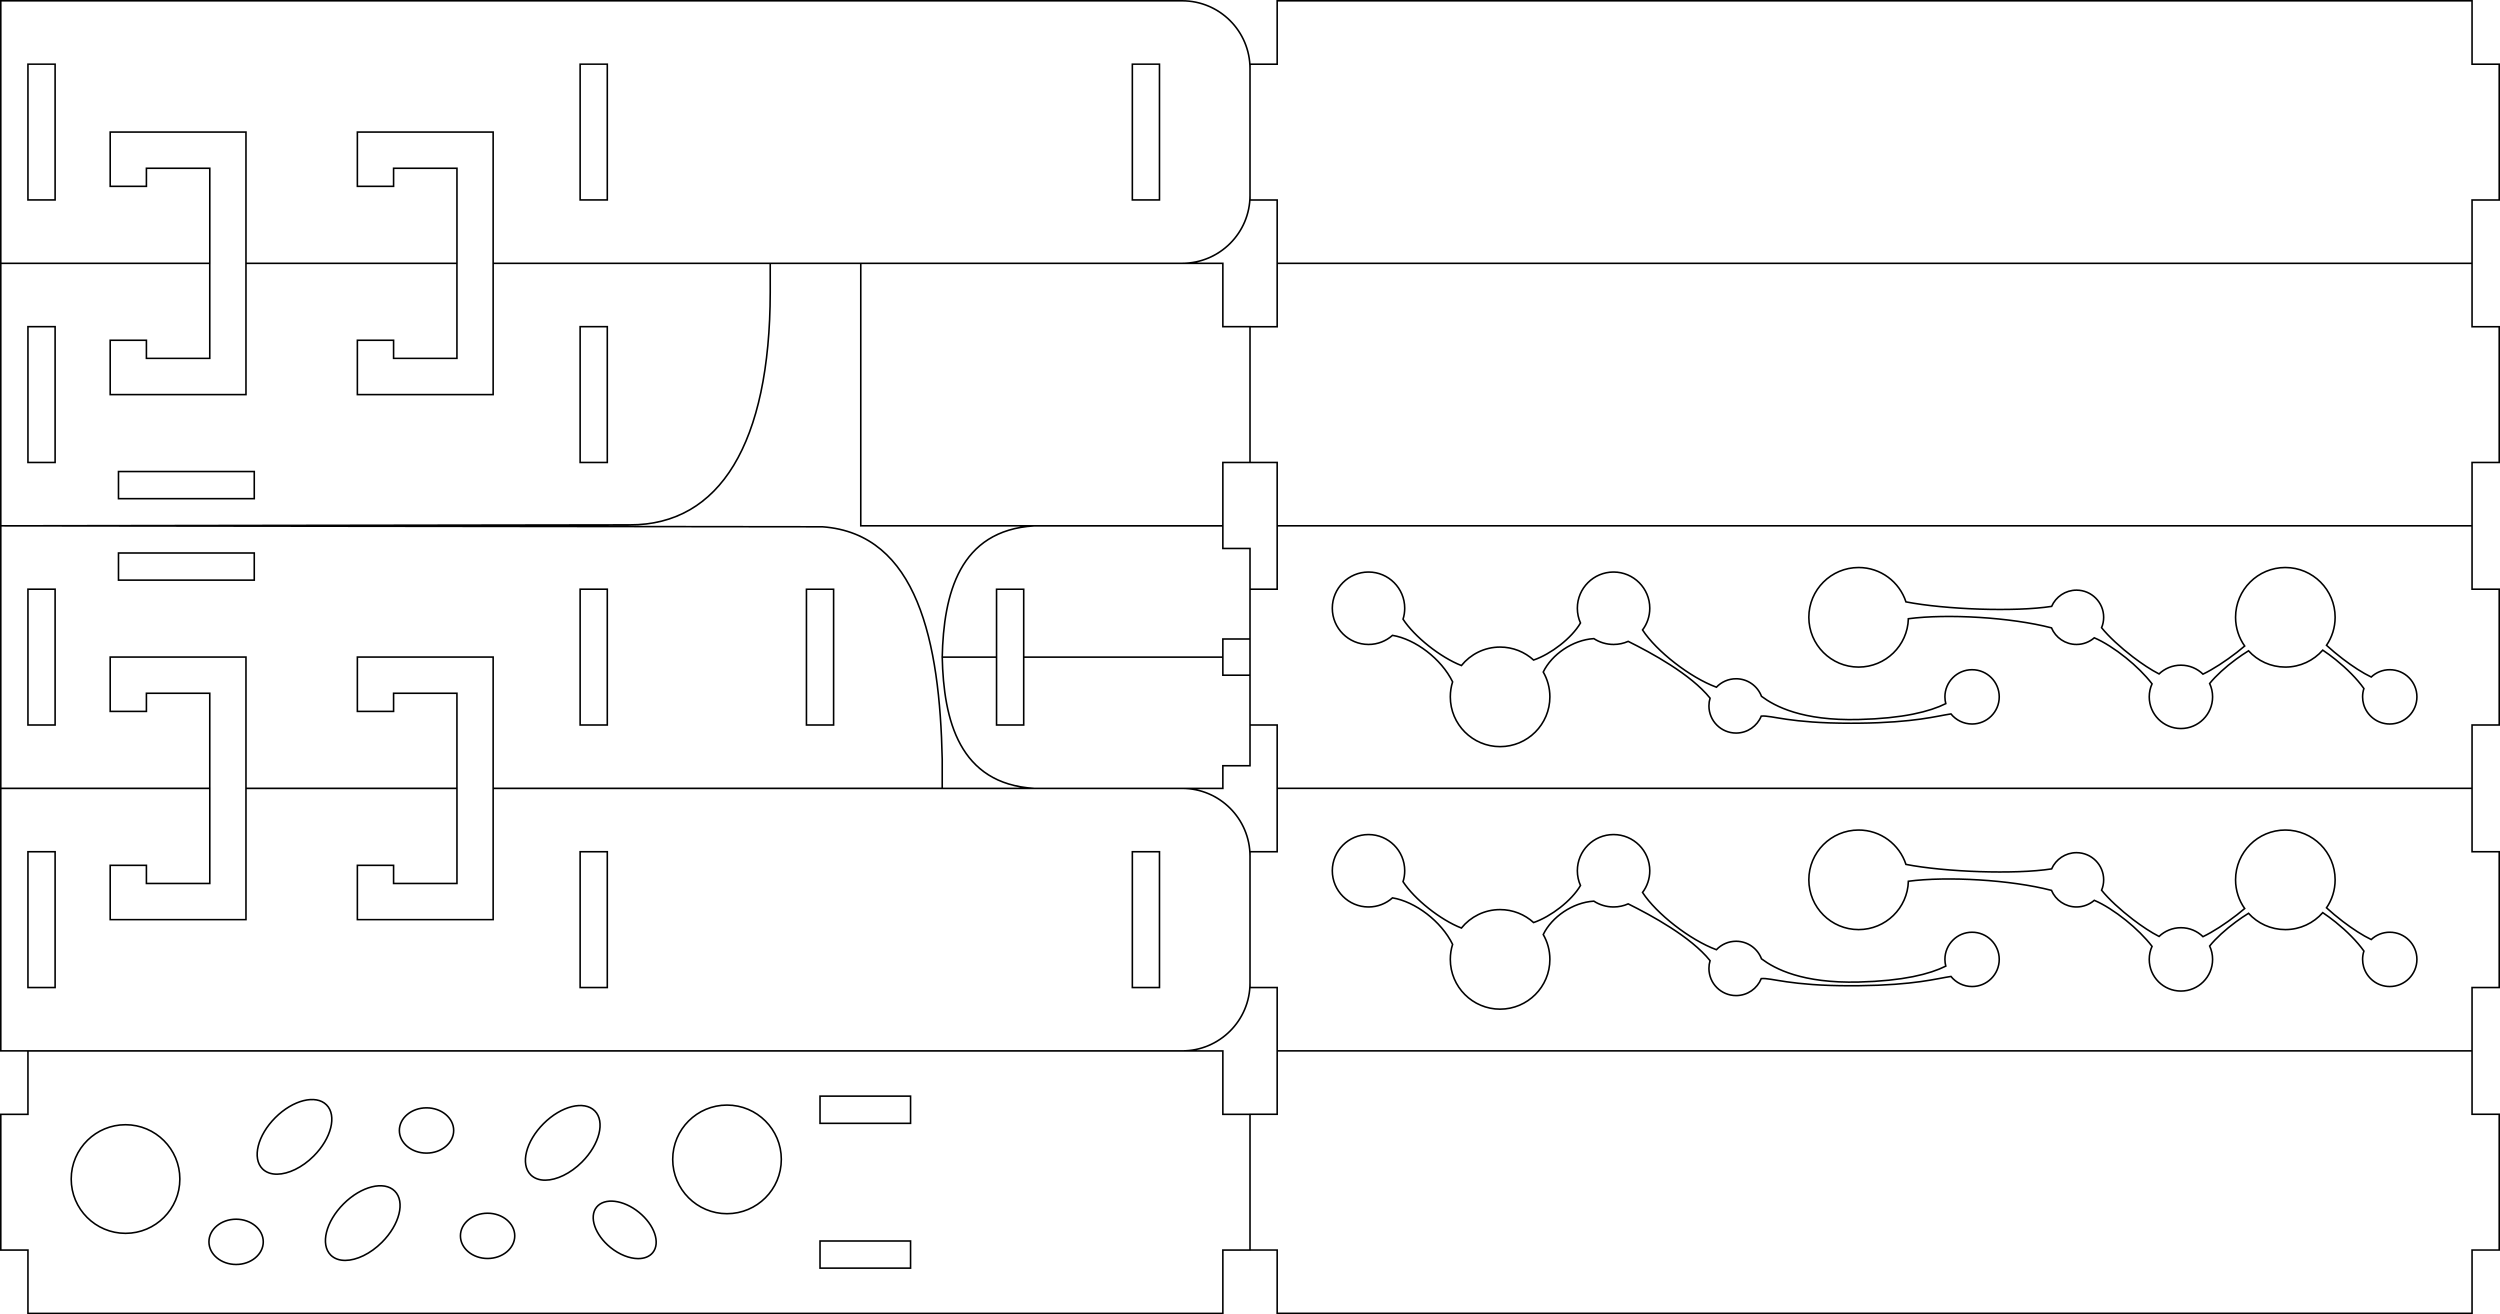 <?xml version="1.0" encoding="UTF-8" standalone="no"?>
<!-- Created with Serif DrawPlus 11, 0, 0, 18 (Sep 30, 15:06:09) (http://www.serif.com) -->
<svg version="1.1" xmlns="http://www.w3.org/2000/svg" xmlns:xlink="http://www.w3.org/1999/xlink" width="1043.81" height="548.713">
	<path id="dp_path001" transform="matrix(1,0,0,1,-1186.84,-706.841)" fill="none" fill-rule="evenodd" stroke="black" stroke-width="0.667" d="M 1567.02,1236.32 L 1529.22,1236.32 L 1529.22,1224.98 L 1567.02,1224.98 Z M 1285.42,1234.79 C 1279.16,1234.79 1274.08,1230.55 1274.08,1225.34 C 1274.08,1220.12 1279.16,1215.89 1285.42,1215.89 C 1291.68,1215.89 1296.76,1220.12 1296.76,1225.34 C 1296.76,1230.55 1291.68,1234.79 1285.42,1234.79 Z M 1390.42,1232.29 C 1384.16,1232.29 1379.08,1228.05 1379.08,1222.84 C 1379.08,1217.62 1384.16,1213.39 1390.42,1213.39 C 1396.68,1213.39 1401.76,1217.62 1401.76,1222.84 C 1401.76,1228.05 1396.68,1232.29 1390.42,1232.29 Z M 1453.22,1232.34 C 1449.69,1232.31 1445.47,1230.71 1441.72,1227.68 C 1435.25,1222.43 1432.66,1214.89 1435.94,1210.84 C 1439.23,1206.79 1447.14,1207.75 1453.61,1213 C 1460.09,1218.24 1462.68,1225.78 1459.39,1229.83 C 1458.01,1231.54 1455.8,1232.36 1453.22,1232.34 Z M 1331.03,1233.09 C 1328.59,1233.11 1326.46,1232.39 1324.93,1230.87 C 1320.51,1226.44 1322.9,1216.87 1330.28,1209.49 C 1337.66,1202.11 1347.23,1199.72 1351.66,1204.15 C 1356.09,1208.57 1353.69,1218.15 1346.31,1225.53 C 1341.47,1230.37 1335.69,1233.06 1331.03,1233.09 Z M 1223.41,1182.89 C 1219.19,1187.01 1216.57,1192.76 1216.57,1199.12 C 1216.57,1211.64 1226.73,1221.79 1239.25,1221.79 C 1251.77,1221.79 1261.93,1211.64 1261.93,1199.12 C 1261.93,1186.59 1251.77,1176.44 1239.25,1176.44 C 1233.09,1176.44 1227.5,1178.9 1223.41,1182.89 Z M 1364.92,1188.29 C 1358.66,1188.29 1353.58,1184.05 1353.58,1178.84 C 1353.58,1173.62 1358.66,1169.39 1364.92,1169.39 C 1371.18,1169.39 1376.26,1173.62 1376.26,1178.84 C 1376.26,1184.05 1371.18,1188.29 1364.92,1188.29 Z M 1414.53,1199.59 C 1412.09,1199.61 1409.96,1198.89 1408.43,1197.37 C 1404.01,1192.94 1406.4,1183.37 1413.78,1175.99 C 1421.16,1168.61 1430.73,1166.22 1435.16,1170.65 C 1439.59,1175.07 1437.19,1184.65 1429.81,1192.03 C 1424.97,1196.87 1419.19,1199.56 1414.53,1199.59 Z M 1490.38,1213.59 C 1477.86,1213.59 1467.71,1203.44 1467.71,1190.92 C 1467.71,1178.39 1477.86,1168.24 1490.38,1168.24 C 1502.91,1168.24 1513.06,1178.39 1513.06,1190.92 C 1513.06,1203.44 1502.91,1213.59 1490.38,1213.59 Z M 1302.53,1197.09 C 1300.09,1197.11 1297.96,1196.39 1296.43,1194.87 C 1292.01,1190.44 1294.4,1180.87 1301.78,1173.49 C 1309.16,1166.11 1318.73,1163.72 1323.16,1168.15 C 1327.59,1172.57 1325.19,1182.15 1317.81,1189.53 C 1312.97,1194.37 1307.19,1197.06 1302.53,1197.09 Z M 1567.02,1175.85 L 1529.22,1175.85 L 1529.22,1164.51 L 1567.02,1164.51 Z M 1198.51,1145.62 L 1697.41,1145.62 L 1697.41,1172.09 L 1708.75,1172.09 L 1708.75,1228.78 L 1697.41,1228.78 L 1697.41,1255.22 L 1198.51,1255.22 L 1198.51,1228.78 L 1187.17,1228.78 L 1187.17,1172.09 L 1198.51,1172.09 Z M 1720.09,1145.6 L 2218.98,1145.6 L 2218.98,1172.07 L 2230.32,1172.07 L 2230.32,1228.76 L 2218.98,1228.76 L 2218.98,1255.2 L 1720.09,1255.2 L 1720.09,1228.76 L 1708.75,1228.76 L 1708.75,1172.07 L 1720.09,1172.07 Z M 2173.71,1110.51 C 2173.43,1109.52 2173.28,1108.48 2173.28,1107.4 C 2173.28,1106.19 2173.47,1105.02 2173.83,1103.93 C 2170.97,1099.9 2166.67,1095.59 2162.06,1091.88 C 2160.28,1090.45 2158.45,1089.1 2156.65,1087.89 C 2152.84,1092.23 2147.25,1094.97 2141.02,1094.97 C 2134.93,1094.97 2129.45,1092.35 2125.65,1088.17 C 2123.87,1089.27 2122.1,1090.47 2120.4,1091.73 C 2116.03,1094.95 2112.08,1098.54 2109.42,1101.82 C 2110.21,1103.52 2110.65,1105.41 2110.65,1107.4 C 2110.65,1114.71 2104.73,1120.63 2097.43,1120.63 C 2090.12,1120.63 2084.2,1114.71 2084.2,1107.4 C 2084.2,1105.46 2084.62,1103.62 2085.37,1101.96 C 2082.55,1098.28 2078.63,1094.44 2074.46,1091.08 C 2069.99,1087.48 2065.24,1084.44 2061.26,1082.75 C 2059.27,1084.47 2056.67,1085.52 2053.83,1085.52 C 2049.13,1085.52 2045.1,1082.66 2043.38,1078.59 C 2026.24,1074.15 1999.84,1072.67 1983.63,1074.78 C 1983.32,1085.98 1974.14,1094.97 1962.85,1094.97 C 1951.37,1094.97 1942.07,1085.66 1942.07,1074.18 C 1942.07,1062.7 1951.37,1053.4 1962.85,1053.4 C 1972.09,1053.4 1979.91,1059.42 1982.62,1067.75 C 1998.94,1070.92 2028.01,1072.01 2043.44,1069.63 C 2045.2,1065.63 2049.19,1062.85 2053.83,1062.85 C 2060.09,1062.85 2065.17,1067.92 2065.17,1074.18 C 2065.17,1075.72 2064.86,1077.19 2064.3,1078.53 C 2067.25,1082.2 2072.19,1086.76 2077.39,1090.74 C 2081.1,1093.57 2084.95,1096.12 2088.29,1097.83 C 2090.67,1095.57 2093.89,1094.18 2097.43,1094.18 C 2101.01,1094.18 2104.26,1095.6 2106.64,1097.92 C 2110.81,1095.92 2116.02,1092.54 2120.81,1088.81 C 2121.92,1087.95 2123,1087.07 2124.05,1086.18 C 2121.65,1082.79 2120.24,1078.65 2120.24,1074.18 C 2120.24,1062.7 2129.54,1053.4 2141.02,1053.4 C 2152.5,1053.4 2161.81,1062.7 2161.81,1074.18 C 2161.81,1078.52 2160.48,1082.55 2158.21,1085.88 C 2160.3,1087.79 2162.62,1089.73 2164.99,1091.54 C 2169.07,1094.66 2173.31,1097.42 2176.88,1099.12 C 2178.91,1097.23 2181.63,1096.07 2184.62,1096.07 C 2190.88,1096.07 2195.96,1101.14 2195.96,1107.4 C 2195.96,1113.66 2190.88,1118.74 2184.62,1118.74 C 2179.44,1118.74 2175.07,1115.26 2173.71,1110.51 Z M 1959.67,1118.42 C 1933.84,1118.43 1926.63,1115.03 1922.21,1115.43 C 1920.53,1119.59 1916.46,1122.52 1911.7,1122.52 C 1905.43,1122.52 1900.36,1117.44 1900.36,1111.18 C 1900.36,1110.05 1900.52,1108.96 1900.83,1107.93 C 1892.8,1097.95 1876.39,1089.08 1866.65,1084.23 C 1864.78,1085.06 1862.71,1085.52 1860.54,1085.52 C 1857.51,1085.52 1854.68,1084.63 1852.31,1083.09 C 1843.44,1083.63 1834.73,1089.72 1831.18,1097.03 C 1832.94,1100.08 1833.95,1103.62 1833.95,1107.4 C 1833.95,1118.88 1824.64,1128.19 1813.16,1128.19 C 1801.68,1128.19 1792.38,1118.88 1792.38,1107.4 C 1792.38,1105.22 1792.71,1103.11 1793.34,1101.13 C 1788.61,1091.47 1777.72,1083.29 1768.24,1081.72 C 1765.58,1084.09 1762.07,1085.52 1758.23,1085.52 C 1749.88,1085.52 1743.11,1078.75 1743.11,1070.4 C 1743.11,1062.05 1749.88,1055.29 1758.23,1055.29 C 1766.57,1055.29 1773.34,1062.05 1773.34,1070.4 C 1773.34,1071.99 1773.1,1073.53 1772.64,1074.97 C 1777.39,1082.26 1788.19,1090.89 1797.01,1094.32 C 1800.82,1089.62 1806.64,1086.62 1813.16,1086.62 C 1818.55,1086.62 1823.46,1088.67 1827.16,1092.03 C 1834.39,1089.55 1843.03,1082.92 1846.73,1076.56 C 1845.89,1074.68 1845.42,1072.6 1845.42,1070.4 C 1845.42,1062.05 1852.19,1055.29 1860.54,1055.29 C 1868.89,1055.29 1875.66,1062.05 1875.66,1070.4 C 1875.66,1073.8 1874.54,1076.94 1872.64,1079.46 C 1878.47,1088.38 1892.46,1099.3 1903.48,1103.37 C 1905.55,1101.2 1908.46,1099.84 1911.7,1099.84 C 1916.55,1099.84 1920.69,1102.89 1922.31,1107.18 C 1927.91,1111.37 1939.32,1117.43 1962.79,1116.87 C 1981.51,1116.41 1992.56,1113.55 1999.25,1110.23 C 1999.02,1109.33 1998.89,1108.38 1998.89,1107.4 C 1998.89,1101.14 2003.97,1096.07 2010.23,1096.07 C 2016.49,1096.07 2021.57,1101.14 2021.57,1107.4 C 2021.57,1113.66 2016.49,1118.74 2010.23,1118.74 C 2006.67,1118.74 2003.49,1117.1 2001.41,1114.53 C 1995.46,1115.4 1986.39,1118.13 1963.05,1118.4 C 1961.89,1118.41 1960.76,1118.42 1959.67,1118.42 Z M 1670.95,1119.16 L 1659.62,1119.16 L 1659.62,1062.47 L 1670.95,1062.47 Z M 1440.4,1119.16 L 1429.06,1119.16 L 1429.06,1062.47 L 1440.4,1062.47 Z M 1198.51,1062.47 L 1198.51,1119.16 L 1209.85,1119.16 L 1209.85,1062.47 Z M 1187.17,1036.01 L 1274.43,1036.01 L 1274.43,1036.06 L 1274.43,1075.7 L 1247.97,1075.7 L 1247.97,1068.14 L 1232.85,1068.14 L 1232.85,1090.81 L 1289.54,1090.81 L 1289.54,1036.06 L 1289.54,1036.01 L 1377.63,1036.01 L 1377.63,1036.06 L 1377.63,1075.7 L 1351.17,1075.7 L 1351.17,1068.14 L 1336.05,1068.14 L 1336.05,1090.81 L 1392.74,1090.81 L 1392.74,1036.06 L 1392.74,1036.01 L 1680.4,1036.01 C 1696.06,1036.01 1708.75,1048.7 1708.75,1064.35 L 1708.75,1117.27 C 1708.75,1132.92 1696.06,1145.61 1680.4,1145.61 L 1187.17,1145.61 Z M 1720.09,1035.99 L 2218.98,1035.99 L 2218.98,1062.46 L 2230.32,1062.46 L 2230.32,1119.15 L 2218.98,1119.15 L 2218.98,1145.59 L 1720.09,1145.59 L 1720.09,1119.15 L 1708.75,1119.15 L 1708.75,1062.46 L 1720.09,1062.46 Z M 1187.17,926.388 L 1530.22,926.788 C 1570.01,929.68 1579.21,974.959 1580.24,1023.84 L 1580.24,1035.99 L 1392.74,1035.99 L 1392.74,1035.94 L 1392.74,981.188 L 1336.05,981.188 L 1336.05,1003.87 L 1351.17,1003.87 L 1351.17,996.307 L 1377.62,996.307 L 1377.62,1035.94 L 1377.62,1035.99 L 1289.54,1035.99 L 1289.54,1035.94 L 1289.54,981.188 L 1232.85,981.188 L 1232.85,1003.87 L 1247.97,1003.87 L 1247.97,996.307 L 1274.42,996.307 L 1274.42,1035.94 L 1274.42,1035.99 L 1187.17,1035.99 Z M 2173.71,1000.9 C 2173.43,999.915 2173.28,998.873 2173.28,997.797 C 2173.28,996.584 2173.47,995.417 2173.83,994.323 C 2170.97,990.295 2166.67,985.989 2162.06,982.277 C 2160.28,980.841 2158.45,979.495 2156.65,978.288 C 2152.84,982.625 2147.25,985.364 2141.02,985.364 C 2134.93,985.364 2129.45,982.743 2125.65,978.567 C 2123.87,979.668 2122.1,980.869 2120.4,982.127 C 2116.03,985.347 2112.08,988.939 2109.42,992.216 C 2110.21,993.911 2110.65,995.803 2110.65,997.797 C 2110.65,1005.1 2104.73,1011.02 2097.43,1011.02 C 2090.12,1011.02 2084.2,1005.1 2084.2,997.797 C 2084.2,995.857 2084.62,994.015 2085.37,992.356 C 2082.55,988.675 2078.63,984.833 2074.46,981.477 C 2069.99,977.877 2065.24,974.833 2061.26,973.141 C 2059.27,974.868 2056.67,975.915 2053.83,975.915 C 2049.13,975.915 2045.1,973.057 2043.38,968.988 C 2026.24,964.544 1999.84,963.064 1983.63,965.175 C 1983.32,976.379 1974.14,985.364 1962.85,985.364 C 1951.37,985.364 1942.07,976.059 1942.07,964.579 C 1942.07,953.099 1951.37,943.793 1962.85,943.793 C 1972.09,943.793 1979.91,949.811 1982.62,958.14 C 1998.94,961.311 2028.01,962.404 2043.44,960.024 C 2045.2,956.029 2049.19,953.24 2053.83,953.24 C 2060.09,953.24 2065.17,958.316 2065.17,964.577 C 2065.17,966.117 2064.86,967.585 2064.3,968.925 C 2067.25,972.599 2072.19,977.155 2077.39,981.131 C 2081.1,983.969 2084.95,986.513 2088.29,988.229 C 2090.67,985.961 2093.89,984.571 2097.43,984.571 C 2101.01,984.571 2104.26,985.996 2106.64,988.312 C 2110.81,986.313 2116.02,982.933 2120.81,979.209 C 2121.92,978.345 2123,977.464 2124.05,976.576 C 2121.65,973.185 2120.24,969.045 2120.24,964.577 C 2120.24,953.097 2129.54,943.791 2141.02,943.791 C 2152.5,943.791 2161.81,953.097 2161.81,964.577 C 2161.81,968.915 2160.48,972.944 2158.21,976.276 C 2160.3,978.189 2162.62,980.12 2164.99,981.931 C 2169.07,985.052 2173.31,987.816 2176.88,989.517 C 2178.91,987.62 2181.63,986.46 2184.62,986.46 C 2190.88,986.46 2195.96,991.536 2195.96,997.797 C 2195.96,1004.06 2190.88,1009.13 2184.62,1009.13 C 2179.44,1009.13 2175.07,1005.65 2173.71,1000.9 Z M 1959.67,1008.81 C 1933.84,1008.83 1926.63,1005.43 1922.21,1005.83 C 1920.53,1009.98 1916.46,1012.91 1911.7,1012.91 C 1905.43,1012.91 1900.36,1007.84 1900.36,1001.58 C 1900.36,1000.45 1900.52,999.355 1900.83,998.327 C 1892.8,988.343 1876.39,979.471 1866.65,974.629 C 1864.78,975.456 1862.71,975.915 1860.54,975.915 C 1857.51,975.915 1854.68,975.02 1852.31,973.481 C 1843.44,974.023 1834.73,980.117 1831.18,987.421 C 1832.94,990.473 1833.95,994.017 1833.95,997.797 C 1833.95,1009.28 1824.64,1018.58 1813.16,1018.58 C 1801.68,1018.58 1792.38,1009.28 1792.38,997.797 C 1792.38,995.612 1792.71,993.507 1793.34,991.529 C 1788.61,981.865 1777.72,973.685 1768.24,972.117 C 1765.58,974.48 1762.07,975.915 1758.23,975.915 C 1749.88,975.915 1743.11,969.147 1743.11,960.797 C 1743.11,952.448 1749.88,945.68 1758.23,945.68 C 1766.57,945.68 1773.34,952.448 1773.34,960.797 C 1773.34,962.388 1773.1,963.923 1772.64,965.364 C 1777.39,972.655 1788.19,981.28 1797.01,984.719 C 1800.82,980.016 1806.64,977.011 1813.16,977.011 C 1818.55,977.011 1823.46,979.061 1827.16,982.427 C 1834.39,979.943 1843.03,973.319 1846.73,966.957 C 1845.89,965.076 1845.42,962.991 1845.42,960.797 C 1845.42,952.448 1852.19,945.68 1860.54,945.68 C 1868.89,945.68 1875.66,952.448 1875.66,960.797 C 1875.66,964.196 1874.54,967.333 1872.64,969.859 C 1878.47,978.772 1892.46,989.692 1903.48,993.764 C 1905.55,991.592 1908.46,990.239 1911.7,990.239 C 1916.55,990.239 1920.69,993.288 1922.31,997.577 C 1927.91,1001.76 1939.32,1007.83 1962.79,1007.26 C 1981.51,1006.81 1992.56,1003.95 1999.25,1000.63 C 1999.02,999.723 1998.89,998.775 1998.89,997.797 C 1998.89,991.536 2003.97,986.46 2010.23,986.46 C 2016.49,986.46 2021.57,991.536 2021.57,997.797 C 2021.57,1004.06 2016.49,1009.13 2010.23,1009.13 C 2006.67,1009.13 2003.49,1007.49 2001.41,1004.92 C 1995.46,1005.79 1986.39,1008.53 1963.05,1008.79 C 1961.89,1008.81 1960.76,1008.81 1959.67,1008.81 Z M 1618.63,1036.01 C 1587.35,1034.12 1580.82,1007.53 1580.24,981.207 L 1602.92,981.207 L 1602.92,1009.55 L 1614.26,1009.55 L 1614.26,981.207 L 1697.41,981.207 L 1697.41,988.765 L 1708.75,988.765 L 1708.75,1026.56 L 1697.41,1026.56 L 1697.41,1036.01 Z M 1534.89,1009.55 L 1523.55,1009.55 L 1523.55,952.861 L 1534.89,952.861 Z M 1618.63,926.401 C 1587.35,928.287 1580.82,954.883 1580.24,981.203 L 1602.92,981.203 L 1602.92,952.859 L 1614.26,952.859 L 1614.26,981.203 L 1697.41,981.203 L 1697.41,973.644 L 1708.75,973.644 L 1708.75,935.848 L 1697.41,935.848 L 1697.41,926.401 Z M 1440.4,1009.54 L 1429.06,1009.54 L 1429.06,952.844 L 1440.4,952.844 Z M 1198.51,952.844 L 1198.51,1009.54 L 1209.85,1009.54 L 1209.85,952.844 Z M 1293,949.065 L 1236.31,949.065 L 1236.31,937.727 L 1293,937.727 Z M 1720.09,926.385 L 2218.98,926.385 L 2218.98,952.855 L 2230.32,952.855 L 2230.32,1009.55 L 2218.98,1009.55 L 2218.98,1035.99 L 1720.09,1035.99 L 1720.09,1009.55 L 1708.75,1009.55 L 1708.75,952.856 L 1720.09,952.856 Z M 1293,903.709 L 1236.31,903.709 L 1236.31,915.048 L 1293,915.048 Z M 1440.4,843.239 L 1429.06,843.239 L 1429.06,899.931 L 1440.4,899.931 Z M 1198.51,899.931 L 1198.51,843.239 L 1209.85,843.239 L 1209.85,899.931 Z M 1546.23,816.781 L 1697.41,816.781 L 1697.41,843.236 L 1708.75,843.236 L 1708.75,899.929 L 1697.41,899.929 L 1697.41,926.385 L 1546.23,926.385 Z M 1187.17,926.387 L 1449.77,925.987 C 1487.47,926.095 1508.33,891.816 1508.43,828.935 L 1508.43,816.781 L 1392.74,816.781 L 1392.74,816.831 L 1392.74,871.587 L 1336.05,871.587 L 1336.05,848.909 L 1351.17,848.909 L 1351.17,856.468 L 1377.62,856.468 L 1377.62,816.831 L 1377.62,816.781 L 1289.54,816.781 L 1289.54,816.831 L 1289.54,871.587 L 1232.85,871.587 L 1232.85,848.909 L 1247.97,848.909 L 1247.97,856.468 L 1274.42,856.468 L 1274.42,816.831 L 1274.42,816.781 L 1187.17,816.781 Z M 1720.09,816.78 L 2218.98,816.78 L 2218.98,843.249 L 2230.32,843.249 L 2230.32,899.943 L 2218.98,899.943 L 2218.98,926.384 L 1720.09,926.384 L 1720.09,899.941 L 1708.75,899.941 L 1708.75,843.251 L 1720.09,843.251 Z M 1187.17,816.78 L 1274.43,816.78 L 1274.43,816.731 L 1274.43,777.093 L 1247.97,777.093 L 1247.97,784.652 L 1232.85,784.652 L 1232.85,761.975 L 1289.54,761.975 L 1289.54,816.731 L 1289.54,816.78 L 1377.63,816.78 L 1377.63,816.731 L 1377.63,777.093 L 1351.17,777.093 L 1351.17,784.652 L 1336.05,784.652 L 1336.05,761.975 L 1392.74,761.975 L 1392.74,816.731 L 1392.74,816.78 L 1680.4,816.78 C 1696.06,816.78 1708.75,804.089 1708.75,788.435 L 1708.75,735.52 C 1708.75,719.865 1696.06,707.175 1680.4,707.175 L 1187.17,707.175 Z M 1670.95,733.632 L 1659.62,733.632 L 1659.62,790.324 L 1670.95,790.324 Z M 1440.4,733.632 L 1429.06,733.632 L 1429.06,790.324 L 1440.4,790.324 Z M 1198.51,790.324 L 1198.51,733.632 L 1209.85,733.632 L 1209.85,790.324 Z M 1720.09,707.175 L 2218.98,707.175 L 2218.98,733.644 L 2230.32,733.644 L 2230.32,790.337 L 2218.98,790.337 L 2218.98,816.779 L 1720.09,816.779 L 1720.09,790.336 L 1708.75,790.336 L 1708.75,733.645 L 1720.09,733.645 Z "/>
</svg>